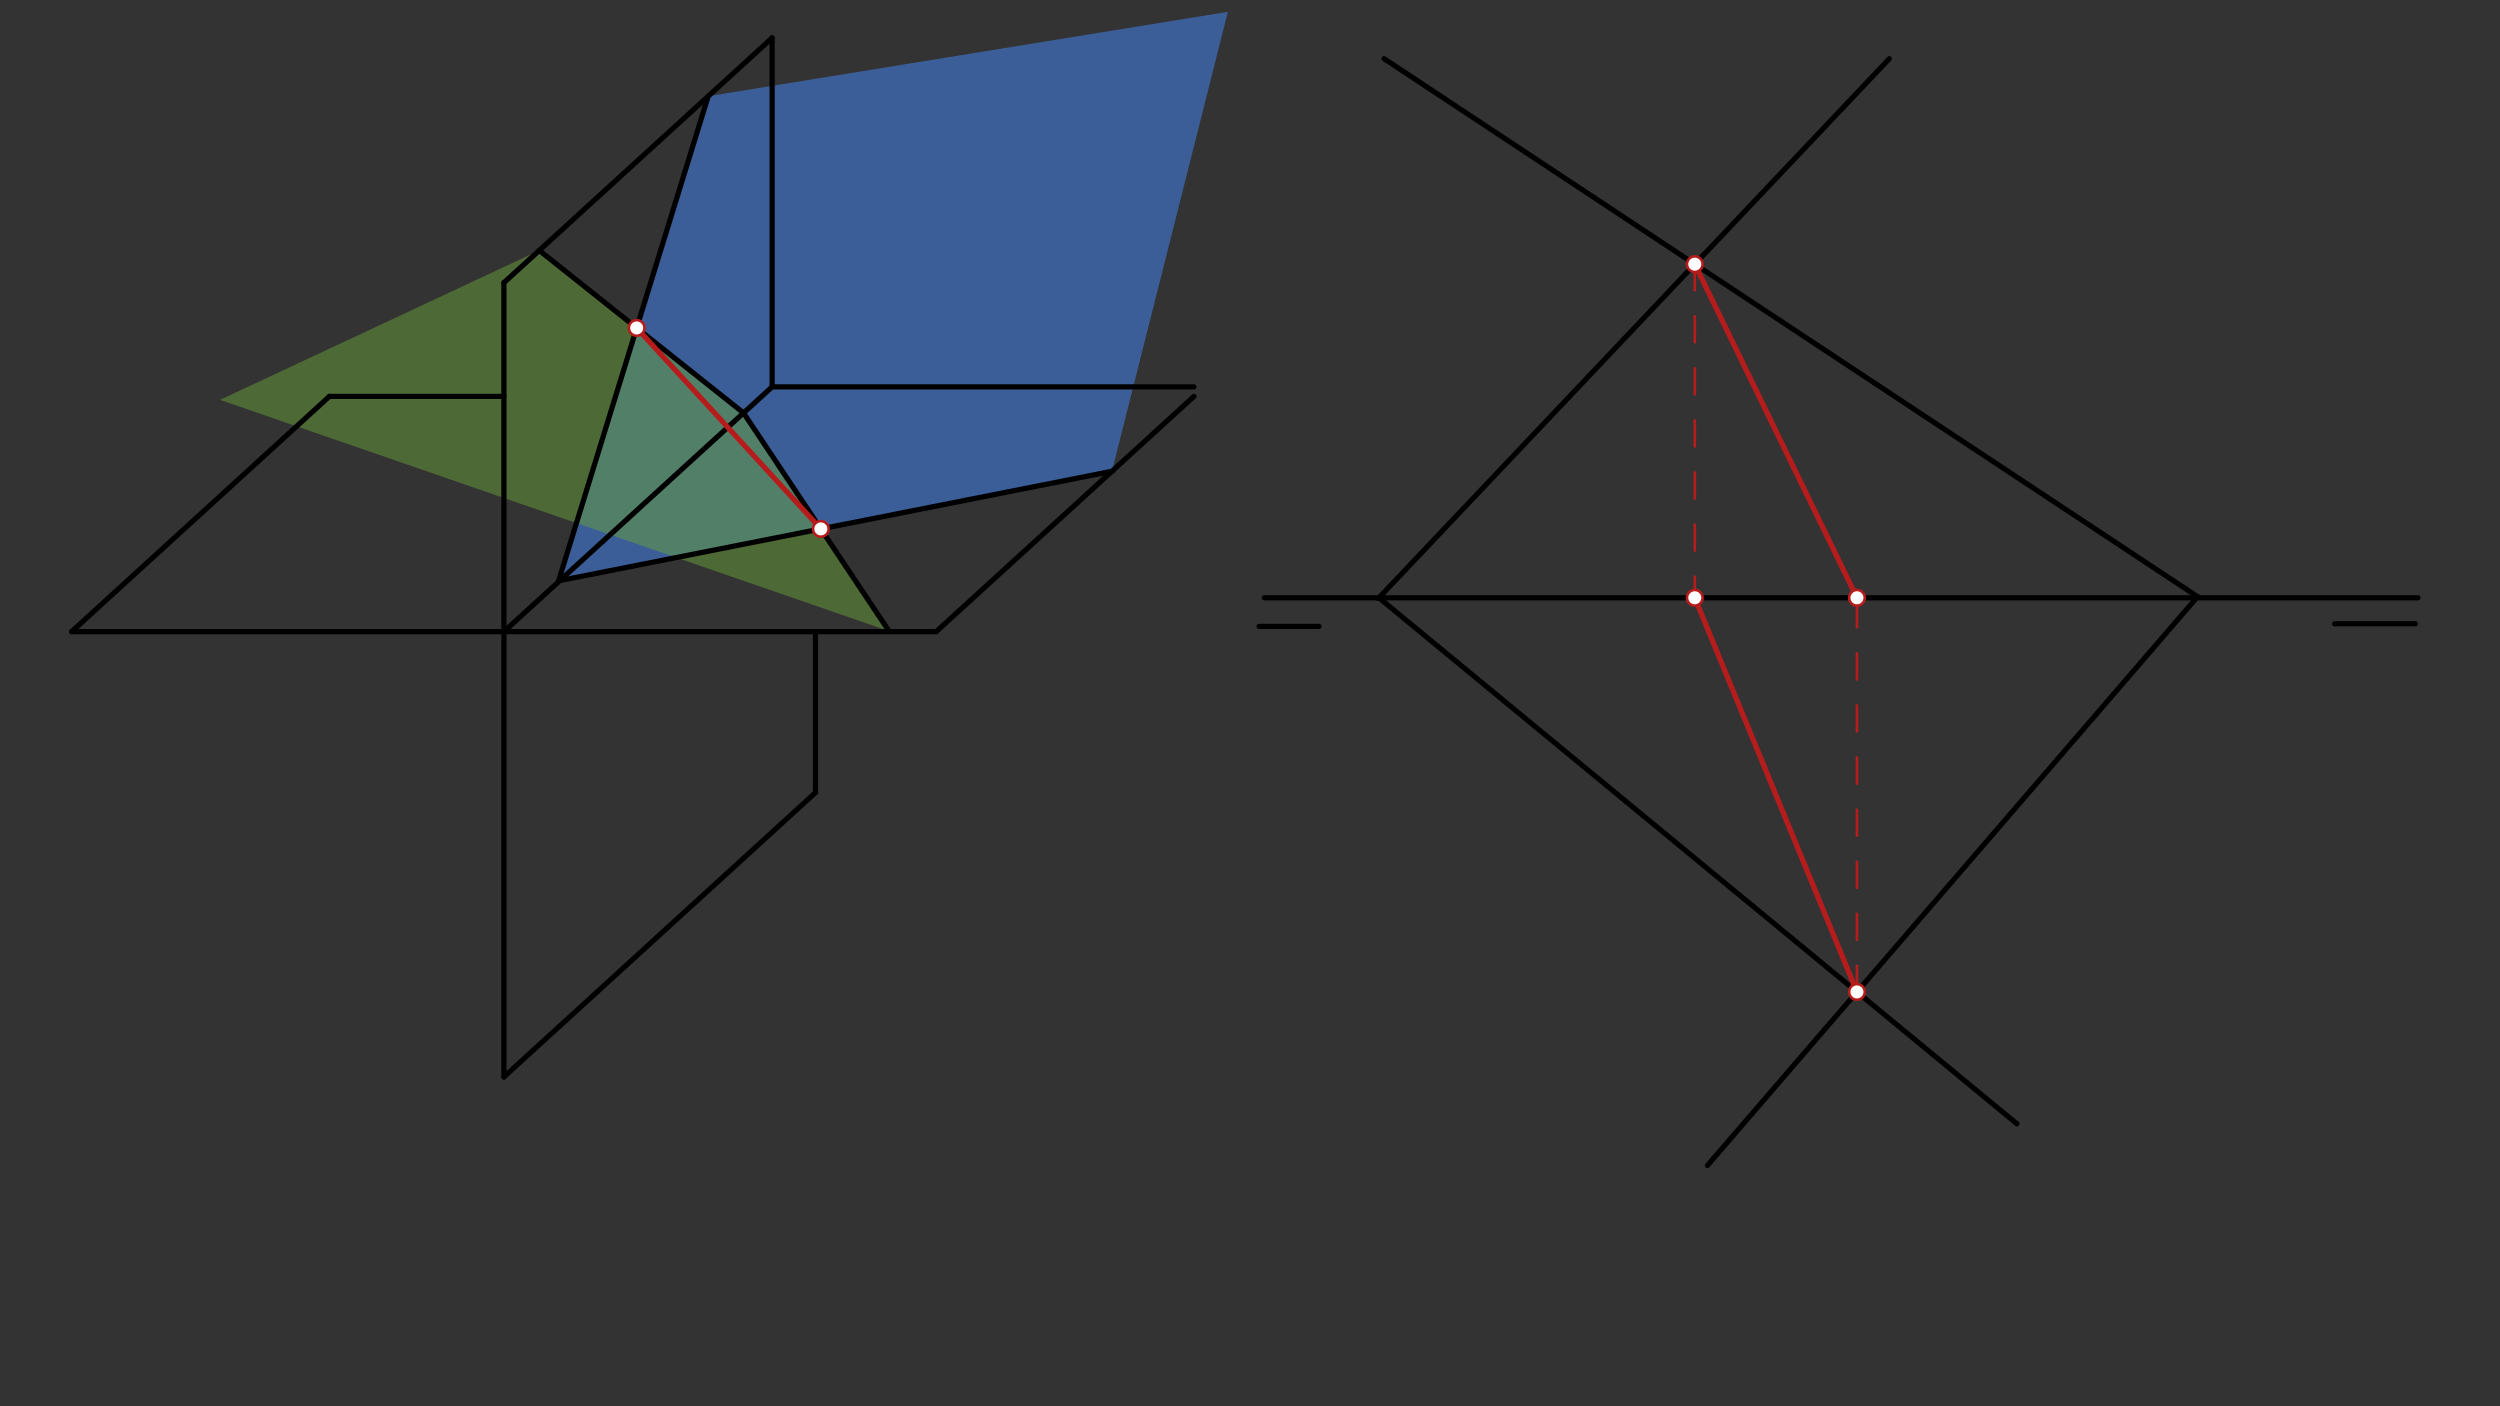 <svg xmlns="http://www.w3.org/2000/svg" class="svg--1it" height="100%" preserveAspectRatio="xMidYMid meet" viewBox="0 0 960 540" width="100%"><rect x="0" y="0" width="960" height="540" fill="#333333" stroke="none"/><defs><marker id="marker-arrow" markerHeight="16" markerUnits="userSpaceOnUse" markerWidth="24" orient="auto-start-reverse" refX="24" refY="4" viewBox="0 0 24 8"><path d="M 0 0 L 24 4 L 0 8 z" stroke="inherit"></path></marker></defs><g class="aux-layer--1FB"></g><g class="main-layer--3Vd"><g class="element--2qn"><g fill="#448aff" opacity="0.5"><path d="M 271.954 36.948 L 214.981 222.943 L 426.973 180.97 L 471.5 4.547 L 271.954 36.948 Z" stroke="none"></path></g></g><g class="element--2qn"><g fill="#689F38" opacity="0.5"><path d="M 285.519 158.568 L 207.066 96.167 L 84.5 153.547 L 341.358 242.334 L 285.519 158.568 Z" stroke="none"></path></g></g><g class="element--2qn"><line stroke="#000000" stroke-dasharray="none" stroke-linecap="round" stroke-width="2" x1="27.5" x2="359.5" y1="242.547" y2="242.547"></line></g><g class="element--2qn"><line stroke="#000000" stroke-dasharray="none" stroke-linecap="round" stroke-width="2" x1="193.5" x2="193.5" y1="242.547" y2="413.547"></line></g><g class="element--2qn"><line stroke="#000000" stroke-dasharray="none" stroke-linecap="round" stroke-width="2" x1="193.5" x2="296.5" y1="108.547" y2="14.547"></line></g><g class="element--2qn"><line stroke="#000000" stroke-dasharray="none" stroke-linecap="round" stroke-width="2" x1="193.5" x2="296.5" y1="242.547" y2="148.547"></line></g><g class="element--2qn"><line stroke="#000000" stroke-dasharray="none" stroke-linecap="round" stroke-width="2" x1="296.5" x2="296.5" y1="14.547" y2="148.547"></line></g><g class="element--2qn"><line stroke="#000000" stroke-dasharray="none" stroke-linecap="round" stroke-width="2" x1="359.5" x2="458.478" y1="242.547" y2="152.218"></line></g><g class="element--2qn"><line stroke="#000000" stroke-dasharray="none" stroke-linecap="round" stroke-width="2" x1="296.5" x2="458.478" y1="148.547" y2="148.547"></line></g><g class="element--2qn"><line stroke="#000000" stroke-dasharray="none" stroke-linecap="round" stroke-width="2" x1="193.5" x2="313.144" y1="413.547" y2="304.358"></line></g><g class="element--2qn"><line stroke="#000000" stroke-dasharray="none" stroke-linecap="round" stroke-width="2" x1="313.144" x2="313.144" y1="304.358" y2="242.547"></line></g><g class="element--2qn"><line stroke="#000000" stroke-dasharray="none" stroke-linecap="round" stroke-width="2" x1="193.5" x2="193.5" y1="242.547" y2="108.547"></line></g><g class="element--2qn"><line stroke="#000000" stroke-dasharray="none" stroke-linecap="round" stroke-width="2" x1="27.5" x2="126.478" y1="242.547" y2="152.218"></line></g><g class="element--2qn"><line stroke="#000000" stroke-dasharray="none" stroke-linecap="round" stroke-width="2" x1="126.478" x2="193.5" y1="152.218" y2="152.218"></line></g><g class="element--2qn"><line stroke="#000000" stroke-dasharray="none" stroke-linecap="round" stroke-width="2" x1="485.5" x2="928.5" y1="229.547" y2="229.547"></line></g><g class="element--2qn"><line stroke="#000000" stroke-dasharray="none" stroke-linecap="round" stroke-width="2" x1="483.5" x2="506.5" y1="240.547" y2="240.547"></line></g><g class="element--2qn"><line stroke="#000000" stroke-dasharray="none" stroke-linecap="round" stroke-width="2" x1="927.5" x2="896.5" y1="239.547" y2="239.547"></line></g><g class="element--2qn"><line stroke="#000000" stroke-dasharray="none" stroke-linecap="round" stroke-width="2" x1="271.954" x2="214.514" y1="36.948" y2="223.036"></line></g><g class="element--2qn"><line stroke="#000000" stroke-dasharray="none" stroke-linecap="round" stroke-width="2" x1="214.514" x2="427.264" y1="223.036" y2="180.912"></line></g><g class="element--2qn"><line stroke="#000000" stroke-dasharray="none" stroke-linecap="round" stroke-width="2" x1="207.066" x2="285.519" y1="96.167" y2="158.568"></line></g><g class="element--2qn"><line stroke="#000000" stroke-dasharray="none" stroke-linecap="round" stroke-width="2" x1="285.519" x2="341.358" y1="158.568" y2="242.334"></line></g><g class="element--2qn"><line stroke="#B71C1C" stroke-dasharray="none" stroke-linecap="round" stroke-width="2" x1="244.487" x2="315.204" y1="125.931" y2="203.099"></line></g><g class="element--2qn"><line stroke="#000000" stroke-dasharray="none" stroke-linecap="round" stroke-width="2" x1="725.5" x2="529.264" y1="22.547" y2="229.796"></line></g><g class="element--2qn"><line stroke="#000000" stroke-dasharray="none" stroke-linecap="round" stroke-width="2" x1="529.5" x2="774.5" y1="229.547" y2="431.547"></line></g><g class="element--2qn"><line stroke="#000000" stroke-dasharray="none" stroke-linecap="round" stroke-width="2" x1="531.5" x2="843.86" y1="22.547" y2="229.123"></line></g><g class="element--2qn"><line stroke="#000000" stroke-dasharray="none" stroke-linecap="round" stroke-width="2" x1="843.86" x2="655.648" y1="229.123" y2="447.536"></line></g><g class="element--2qn"><line stroke="#B71C1C" stroke-dasharray="10" stroke-linecap="round" stroke-width="1" x1="713.071" x2="713.071" y1="380.899" y2="229.547"></line></g><g class="element--2qn"><line stroke="#B71C1C" stroke-dasharray="10" stroke-linecap="round" stroke-width="1" x1="650.797" x2="650.797" y1="101.443" y2="229.547"></line></g><g class="element--2qn"><line stroke="#B71C1C" stroke-dasharray="none" stroke-linecap="round" stroke-width="2" x1="650.797" x2="713.071" y1="101.443" y2="229.547"></line></g><g class="element--2qn"><line stroke="#B71C1C" stroke-dasharray="none" stroke-linecap="round" stroke-width="2" x1="650.797" x2="713.071" y1="229.547" y2="380.899"></line></g><g class="element--2qn"><circle cx="244.487" cy="125.931" r="3" stroke="#B71C1C" stroke-width="1" fill="#ffffff"></circle>}</g><g class="element--2qn"><circle cx="315.204" cy="203.099" r="3" stroke="#B71C1C" stroke-width="1" fill="#ffffff"></circle>}</g><g class="element--2qn"><circle cx="650.797" cy="101.443" r="3" stroke="#B71C1C" stroke-width="1" fill="#ffffff"></circle>}</g><g class="element--2qn"><circle cx="713.071" cy="380.899" r="3" stroke="#B71C1C" stroke-width="1" fill="#ffffff"></circle>}</g><g class="element--2qn"><circle cx="650.797" cy="229.547" r="3" stroke="#B71C1C" stroke-width="1" fill="#ffffff"></circle>}</g><g class="element--2qn"><circle cx="713.071" cy="229.547" r="3" stroke="#B71C1C" stroke-width="1" fill="#ffffff"></circle>}</g></g><g class="snaps-layer--2PT"></g><g class="temp-layer--rAP"></g></svg>